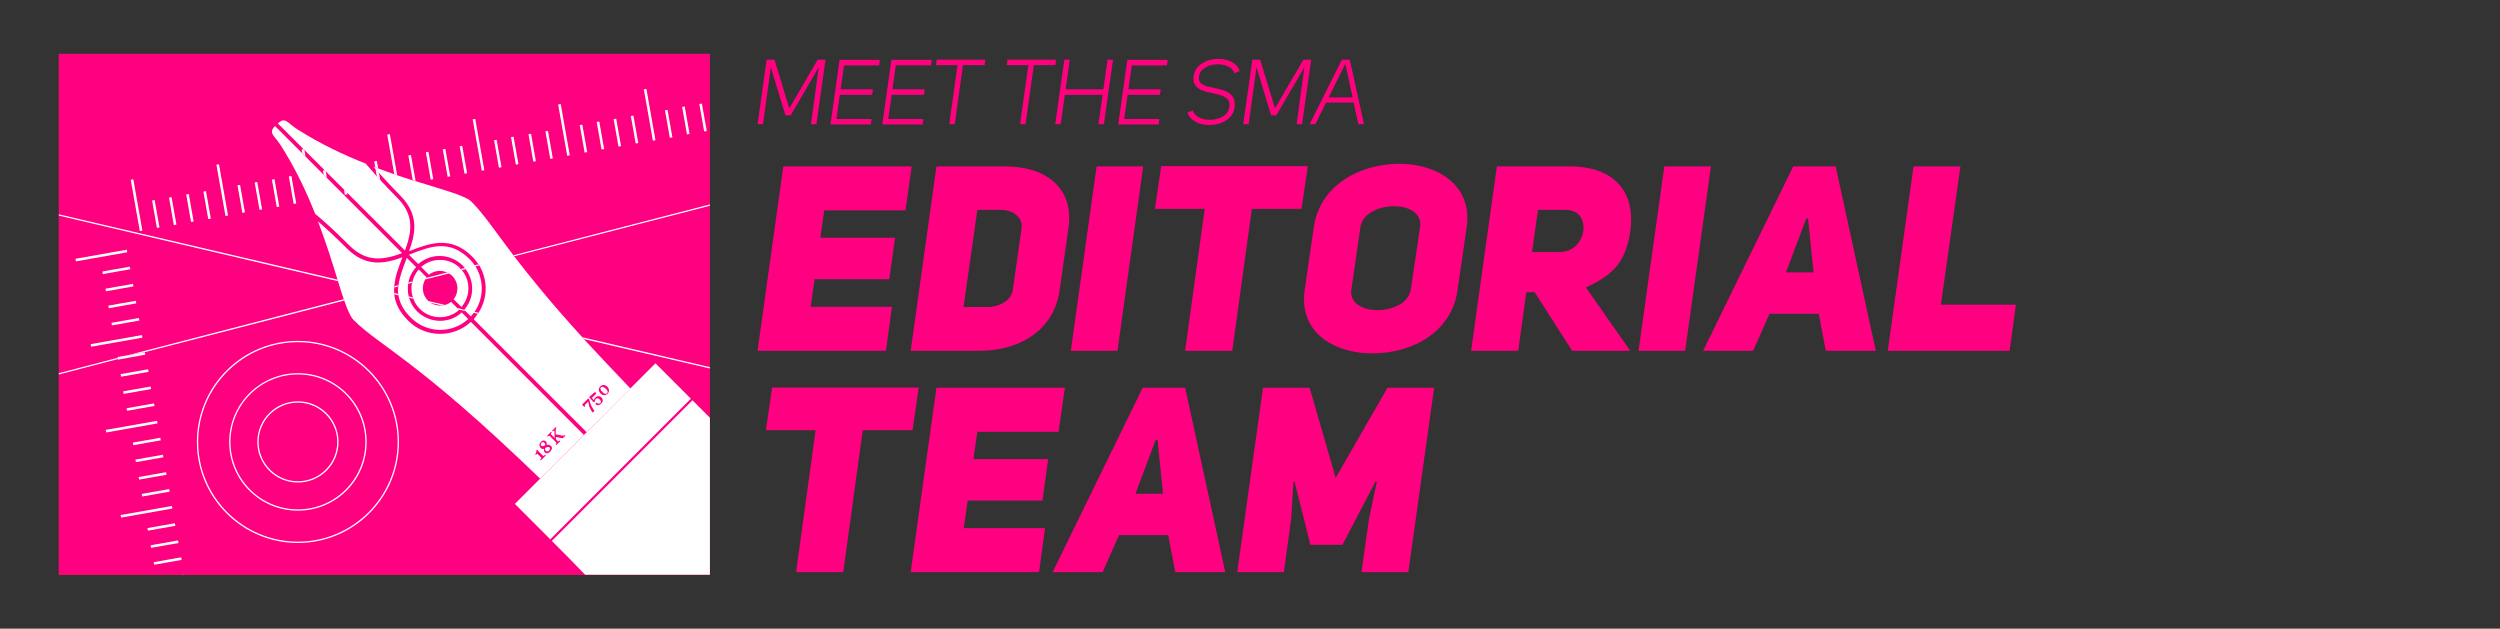 <?xml version="1.0" encoding="utf-8"?>
<!-- Generator: Adobe Illustrator 26.2.1, SVG Export Plug-In . SVG Version: 6.00 Build 0)  -->
<svg version="1.1" id="レイヤー_1" xmlns="http://www.w3.org/2000/svg" xmlns:xlink="http://www.w3.org/1999/xlink" x="0px"
	 y="0px" viewBox="0 0 960 241.4" style="enable-background:new 0 0 960 241.4;" xml:space="preserve">
<rect x="0" y="0" width="960" height="241.4" fill="#333333" stroke="none"/>
<style type="text/css">
	.st0{fill:#FF0081;}
	.st1{fill:#FF007F;}
	.st2{fill:#FF2800;}
	.st3{fill:none;}
	.st4{fill:#FFFFFF;}
</style>
<g>
	<path class="st0" d="M315,91.3h28.7l-2.2,15.9h-28.7l-1.5,10.6h31.2l-2.3,16.9h-49.3l9.9-70.8h49.3l-2.4,16.9h-31.2L315,91.3z"/>
	<path class="st0" d="M386.1,63.9c14.2,0,26.5,7.2,24.2,23.7l-3.4,23.8c-2.3,16.3-16.5,23.3-30.7,23.3h-26.5l9.9-70.8
		C359.6,63.9,386.1,63.9,386.1,63.9z M379.1,117.9c4.9,0,9.3-2.7,9.8-6.5l3.4-23.8c0.5-3.9-3-7-7.9-7h-9.1l-5.3,37.3
		C370,117.9,379.1,117.9,379.1,117.9z"/>
	<path class="st0" d="M429.1,134.7h-17.9l9.9-70.8H439L429.1,134.7z"/>
	<path class="st0" d="M480.7,80.2l-7.5,54.5h-18.1l7.5-54.5h-19.1l2.4-16.4h56.3l-2.4,16.4H480.7z"/>
	<path class="st0" d="M504.5,87.2c2.4-16.3,18-24.3,32.7-24.3s28.3,8.1,26,24.3l-3.5,24.2c-2.3,16.2-17.4,24.3-32.8,24.3
		c-14.7,0-28.2-8.1-25.9-24.3L504.5,87.2z M518.9,111.4c-0.7,5.1,4.6,7.7,10,7.7c5.8,0,12.1-2.6,12.9-8.2l3.5-23.7
		c0.8-5.3-4.2-8-10-8s-12.1,2.7-12.9,8L518.9,111.4z"/>
	<path class="st0" d="M589.3,112.2h-3.2l-3.1,22.5h-18.1l9.9-70.8h28.3c14.6,0,25,7.8,23,24.4c-1.8,13.1-7.4,17.5-17.1,22.1l17,24.3
		h-22.3L589.3,112.2z M598.8,96.8c5.5,0,8.7-4.1,9.2-8.2c0.5-4.3-1.6-8-6.9-8h-10.5l-2.3,16.2H598.8z"/>
	<path class="st0" d="M647.1,134.7h-17.9l9.9-70.8H657L647.1,134.7z"/>
	<path class="st0" d="M720.3,134.7h-19.2l-2.7-14.2h-18.9l-6.3,14.2H654l34.6-70.8h16.3L720.3,134.7z M696.4,104.6l-2.1-20.7h-0.7
		l-7.8,20.7C685.8,104.6,696.4,104.6,696.4,104.6z"/>
	<path class="st0" d="M734.8,63.9h18l-7.5,53.1h28.8l-2.4,17.7h-46.8L734.8,63.9z"/>
	<path class="st0" d="M331.3,165.2l-7.5,54.5h-18.1l7.5-54.5h-19.1l2.4-16.4h56.3l-2.4,16.4H331.3z"/>
	<path class="st0" d="M373.8,176.3h28.7l-2.2,15.9h-28.7l-1.5,10.6h31.2l-2.3,16.9h-49.3l9.9-70.8h49.3l-2.4,16.9h-31.2L373.8,176.3
		z"/>
	<path class="st0" d="M470.5,219.7h-19.2l-2.7-14.2h-18.9l-6.3,14.2h-19.2l34.6-70.8h16.3L470.5,219.7z M446.6,189.6l-2.1-20.7h-0.7
		l-7.8,20.7H446.6z"/>
	<path class="st0" d="M485,148.9h17.9l10,34.6l19.9-34.6h17.9l-9.9,70.8h-18l2.9-20.4l3-14.3l-0.5-0.1l-12.7,24.3h-12.3l-6.1-24.3
		l-0.4,0.1l-0.9,14.3l-2.8,20.4h-17.9L485,148.9z"/>
</g>
<g>
	<path class="st1" d="M296,25.8l-3,21.9h-2.1l3.5-24.8h3l5.7,18.7L314,22.9h3l-3.5,24.8h-2.1l3-21.9l-10.8,18.5h-2L296,25.8z"/>
	<path class="st1" d="M322.8,34.3h12.4l-0.3,2.1h-12.4l-1.3,9.3h13.5l-0.3,2.1h-15.5l3.5-24.8h15.5l-0.3,2.1h-13.5L322.8,34.3z"/>
	<path class="st1" d="M342.7,34.3h12.4l-0.3,2.1h-12.4l-1.3,9.3h13.5l-0.3,2.1h-15.5l3.5-24.8h15.5l-0.3,2.1H344L342.7,34.3z"/>
	<path class="st1" d="M378.1,25h-8.3l-3.2,22.7h-2.1l3.2-22.7h-8.3l0.3-2.1h18.6L378.1,25z"/>
	<path class="st1" d="M405.3,25H397l-3.2,22.7h-2.1l3.2-22.7h-8.3l0.3-2.1h18.6L405.3,25z"/>
	<path class="st1" d="M407.3,47.7h-2.1l3.5-24.8h2.1l-1.6,11.4h14.5l1.6-11.4h2.1l-3.5,24.8h-2.1l1.6-11.3h-14.5L407.3,47.7z"/>
	<path class="st1" d="M433.3,34.3h12.4l-0.3,2.1H433l-1.3,9.3h13.5l-0.3,2.1h-15.5l3.5-24.8h15.5l-0.3,2.1h-13.5L433.3,34.3z"/>
	<path class="st1" d="M466.4,33.8c4.2,0.8,8.7,2.2,7.6,7.9c-0.9,4.4-5.4,6.3-9.7,6.3c-3.7,0-7.3-1.6-8.3-4.8l2-0.8l0,0
		c0.7,2.4,3.6,3.6,6.6,3.6c3.3,0,6.7-1.4,7.4-4.5c0.9-4.1-2.6-4.9-6.3-5.7c-4-0.8-8.2-1.8-7.3-6.9c0.8-4.2,5.2-6.3,9.5-6.3
		c3.6,0,7.2,1.5,8.1,4.7l-2,0.8c-0.7-2.3-3.5-3.4-6.4-3.4c-3.2,0-6.5,1.4-7.1,4.3C459.6,32.5,462.9,33.1,466.4,33.8z"/>
	<path class="st1" d="M482.5,25.8l-3,21.9h-2.1l3.5-24.8h3l5.7,18.7l10.9-18.7h3L500,47.7h-2.1l3-21.9l-10.8,18.5h-2L482.5,25.8z"/>
	<path class="st1" d="M523.8,47.7h-2.2l-1.8-8.3h-10.6l-4.1,8.3h-2.2l12.4-24.8h3L523.8,47.7z M510.2,37.4h9.2l-2.8-12.9L510.2,37.4
		z"/>
</g>
<g>
	<rect x="22.6" y="20.7" class="st2" width="250" height="200"/>
	<rect x="22.6" y="20.7" class="st0" width="250" height="200"/>
</g>
<g>
	<path class="st3" d="M208.9,172.2c-0.2,0.4-0.2,1,0.2,1.4c0.6,0.6,1.5,0.4,2.1-0.3s1-1.5,0.2-2.2c-0.5-0.5-1-0.4-1.6-0.3
		c0.1-0.4,0.2-0.9-0.3-1.4c-0.4-0.4-1.2-0.5-1.9,0.2c-0.5,0.5-0.8,1.5-0.2,2.1S208.4,172.3,208.9,172.2z M211,171.7
		c0.4,0.4,0.3,0.9-0.1,1.2c-0.4,0.4-0.9,0.5-1.3,0.1c-0.4-0.4-0.4-0.8-0.3-1.1C209.9,171.7,210.6,171.4,211,171.7z M207.9,170
		c0.4-0.4,0.8-0.4,1.1-0.1c0.3,0.3,0.4,0.7,0.3,1c-0.6,0.3-1.1,0.5-1.5,0.1C207.6,170.8,207.6,170.3,207.9,170z"/>
	<path class="st3" d="M210.6,167.4c0.1-0.1,0.3-0.1,0.4,0l2.5,2.5c0.1,0.1,0.1,0.3,0,0.4l-0.3,0.3l0.3,0.3l1.6-1.5l-0.3-0.3
		l-0.3,0.3c-0.1,0.1-0.3,0.1-0.4,0l-0.7-0.7v-0.9l2.6,0.5l1-1l-0.3-0.3l-0.2,0.2c-0.2,0.2-0.3,0.1-0.5,0.1l-2.7-0.5V165
		c0-0.3,0.1-0.5,0.2-0.6l0.1-0.1l-0.3-0.3l-1.4,1.4l0.3,0.3l0.3-0.3c0.2-0.2,0.3,0,0.3,0.1l0.1,2.7l-1.4-1.4c-0.1-0.1-0.1-0.3,0-0.4
		l0.3-0.3l-0.3-0.3l-1.6,1.6l0.3,0.3L210.6,167.4z"/>
	<path class="st3" d="M224.5,156.4l0.3-0.3l-0.1-0.1c-0.1-0.1-0.1-0.3,0-0.4l1.3-1.3c0.2,2.2,1.6,4.2,1.6,4.2l0.8-0.6
		c0,0-1.6-1.8-2-4.4l-0.3-0.3l-2.4,2.4L224.5,156.4z"/>
	<path class="st3" d="M205.8,174.8l0.5-0.5l1.5,1.5c0.1,0.1,0.1,0.3,0,0.4l-0.4,0.4l0.3,0.3l1.9-1.9l-0.3-0.3l-0.4,0.4
		c-0.1,0.1-0.3,0.1-0.4,0l-2.3-2.3l-0.3,0.3c0.2,0.4,0.1,0.9-0.4,1.5L205.8,174.8z"/>
	<path class="st3" d="M228.7,154.2c0,0-0.2-0.5,0.3-0.9c0.4-0.4,1-0.3,1.5,0.2s0.6,1,0.2,1.4c-0.4,0.4-1,0.2-1.4-0.2l-0.5,0.5
		c0.6,0.6,1.4,0.6,2.2-0.1c0.8-0.8,0.8-1.7,0.1-2.4c-0.8-0.8-1.6-0.6-2.3,0.1c-0.5,0.5-0.5,1-0.5,1l-0.8-0.9l1.7-1.7l-0.5-0.6
		l-2.1,2.1l1.8,2L228.7,154.2z"/>
	<polygon class="st3" points="124.3,67.1 124,65.5 124.7,65.4 116.9,57.6 117.3,60.1 	"/>
	<path class="st3" d="M152.9,110l-1.5,0.4c0,0.7,0,1.4,0,2.2l1.5,0.4C152.8,111.9,152.8,111,152.9,110z"/>
	<path class="st3" d="M178.9,103.3l-1.5,0.4c3.5,4.1,3.4,10.2-0.1,14.2l-3-3c2.1-2.6,2-6.5-0.5-8.9c-0.4-0.4-0.9-0.7-1.4-1l-9.1,2.4
		c-1.5,2.6-1.2,5.9,1,8.1c0.1,0.1,0.1,0.1,0.2,0.2l6.4,1.5c0.8-0.2,1.6-0.6,2.3-1.2l2.3,2.3l2.9,0.7
		C182.2,114.4,182.3,107.9,178.9,103.3z"/>
	<path class="st3" d="M186.5,110.8c0-3.2-0.9-6.2-2.4-8.8l-1.5,0.4c3.3,5.3,3.2,12.2-0.4,17.5l1.5,0.4
		C185.5,117.4,186.5,114.2,186.5,110.8z"/>
	<path class="st3" d="M169.7,117.4l-4.3-1C166.7,117.2,168.2,117.5,169.7,117.4z"/>
	<path class="st3" d="M158,110.8c0-0.7,0.1-1.4,0.2-2.1l-1.5,0.4c-0.1,0.6-0.1,1.1-0.1,1.7c0,1.1,0.1,2.1,0.4,3.1l1.6,0.4
		C158.2,113.1,158,112,158,110.8z"/>
	<path class="st3" d="M224.2,167l-8.4,8.4L224.2,167z"/>
	<polygon class="st3" points="242,149.2 225.3,165.9 225.3,165.9 	"/>
	<path class="st3" d="M233.3,151.2c0.8-0.8,0.7-1.9-0.1-2.7s-1.9-0.9-2.7-0.1c-0.8,0.8-0.8,1.8,0.1,2.7
		C231.4,151.9,232.5,152,233.3,151.2z M230.8,148.7c0.4-0.4,1-0.2,1.8,0.5c0.7,0.7,1,1.3,0.5,1.8s-1.1,0.2-1.8-0.5
		S230.2,149.2,230.8,148.7z"/>
	<path class="st3" d="M181.9,122.6c0.6-0.6,1.1-1.3,1.5-2l-1.5-0.4c-0.3,0.4-0.7,0.9-1.1,1.3l-2-2l-2.7-0.6l0.1,0.1
		c-2,1.8-4.6,2.8-7.3,2.8c-2.9,0-5.7-1.1-7.8-3.2c-1.1-1.1-1.9-2.4-2.4-3.7l-1.7-0.4c0.6,1.9,1.6,3.7,3.1,5.2
		c2.3,2.3,5.5,3.6,8.8,3.6c3.1,0,6-1.1,8.3-3.2l2.5,2.5c-6.3,5.7-16,5.6-22-0.5c-2.9-2.9-4.3-5.8-4.8-8.6l-1.5-0.4
		c0.4,3.3,1.9,6.6,5.3,10c3.3,3.3,7.7,5.1,12.3,5.1c4.4,0,8.6-1.6,11.8-4.6l43.4,43.4l1-1L181.9,122.6z"/>
	<path class="st3" d="M88.5,169.7c0,14.3,11.6,25.9,25.9,25.9s25.9-11.6,25.9-25.9s-11.6-25.9-25.9-25.9S88.5,155.4,88.5,169.7z
		 M130,169.7c0,8.6-7,15.6-15.6,15.6s-15.6-7-15.6-15.6s7-15.6,15.6-15.6S130,161.1,130,169.7z"/>
	<path class="st3" d="M99.3,169.7c0,8.3,6.8,15.1,15.1,15.1s15.1-6.8,15.1-15.1s-6.8-15.1-15.1-15.1S99.3,161.4,99.3,169.7z"/>
	<path class="st3" d="M76.1,169.7c0,21.1,17.2,38.3,38.3,38.3s38.3-17.2,38.3-38.3s-17.2-38.3-38.3-38.3S76.1,148.6,76.1,169.7z
		 M140.8,169.7c0,14.6-11.8,26.4-26.4,26.4S88,184.3,88,169.7s11.8-26.4,26.4-26.4S140.8,155.2,140.8,169.7z"/>
	<path class="st4" d="M158.2,108.6c0-0.2,0.1-0.4,0.1-0.5l-1.6,0.4c0,0.2,0,0.4-0.1,0.5L158.2,108.6z"/>
	<polygon class="st4" points="22.6,143.8 45.2,137.9 45.2,137.4 22.6,143.3 	"/>
	<path class="st4" d="M152.9,110c0-0.2,0-0.4,0.1-0.5l-1.5,0.4c0,0.2,0,0.3,0,0.5L152.9,110z"/>
	<path class="st4" d="M132.2,115.4c-0.1-0.2-0.1-0.3-0.2-0.5l-82.9,21.5l6.2-1.1L132.2,115.4z"/>
	<path class="st4" d="M172.4,105c-0.2-0.1-0.4-0.3-0.6-0.4l-8.1,2.1c-0.2,0.2-0.3,0.4-0.4,0.6L172.4,105z"/>
	<path class="st4" d="M184,101.9c-0.1-0.1-0.2-0.3-0.3-0.4l-1.5,0.4c0.1,0.1,0.2,0.3,0.3,0.4L184,101.9z"/>
	<path class="st4" d="M272.6,79v-0.5L197.2,98c0.1,0.1,0.2,0.3,0.3,0.4L272.6,79z"/>
	<path class="st4" d="M178.9,103.3c-0.1-0.1-0.2-0.3-0.3-0.4l-1.6,0.4c0.1,0.1,0.3,0.3,0.4,0.4L178.9,103.3z"/>
	<path class="st4" d="M272.6,141.5V141l-49-11.5c0.2,0.2,0.4,0.4,0.6,0.7L272.6,141.5z"/>
	<path class="st4" d="M165.4,116.3l4.3,1c0.4,0,0.8-0.1,1.2-0.2l-6.4-1.5C164.7,115.9,165,116.1,165.4,116.3z"/>
	<path class="st4" d="M158.5,114.2l-1.6-0.4c0,0.2,0.1,0.4,0.1,0.5l1.7,0.4C158.7,114.6,158.6,114.4,158.5,114.2z"/>
	<path class="st4" d="M152.9,112.9l-1.5-0.4c0,0.2,0,0.3,0,0.5l1.5,0.4C153,113.3,152.9,113.1,152.9,112.9z"/>
	<path class="st4" d="M178.3,119C178.3,118.9,178.3,118.9,178.3,119l-2.8-0.8l0.7,0.7l2.7,0.6L178.3,119z"/>
	<path class="st4" d="M183.7,120.1l-1.5-0.4c-0.1,0.1-0.2,0.3-0.3,0.4l1.5,0.4C183.5,120.4,183.6,120.3,183.7,120.1z"/>
	<path class="st4" d="M22.6,82.3v0.5L129.9,108c-0.1-0.2-0.1-0.4-0.2-0.6L22.6,82.3z"/>
	<path class="st4" d="M75.6,169.7c0,21.4,17.4,38.8,38.8,38.8s38.8-17.4,38.8-38.8s-17.4-38.8-38.8-38.8S75.6,148.3,75.6,169.7z
		 M152.7,169.7c0,21.1-17.2,38.3-38.3,38.3s-38.3-17.2-38.3-38.3s17.2-38.3,38.3-38.3S152.7,148.6,152.7,169.7z"/>
	<path class="st4" d="M88,169.7c0,14.6,11.8,26.4,26.4,26.4s26.4-11.8,26.4-26.4s-11.8-26.4-26.4-26.4S88,155.2,88,169.7z
		 M140.3,169.7c0,14.3-11.6,25.9-25.9,25.9S88.5,184,88.5,169.7s11.6-25.9,25.9-25.9S140.3,155.4,140.3,169.7z"/>
	<path class="st4" d="M98.8,169.7c0,8.6,7,15.6,15.6,15.6s15.6-7,15.6-15.6s-7-15.6-15.6-15.6S98.8,161.1,98.8,169.7z M129.5,169.7
		c0,8.3-6.8,15.1-15.1,15.1s-15.1-6.8-15.1-15.1s6.8-15.1,15.1-15.1S129.5,161.4,129.5,169.7z"/>
	<polygon class="st4" points="70,220.7 70.7,220.7 70.7,220.6 	"/>
	<rect x="59" y="214.9" transform="matrix(0.985 -0.174 0.174 0.985 -36.48 14.466)" class="st4" width="10.7" height="1"/>
	
		<rect x="57.8" y="208.4" transform="matrix(0.985 -0.174 0.174 0.985 -35.364 14.173)" class="st4" width="10.7" height="1"/>
	
		<rect x="56.6" y="201.8" transform="matrix(0.985 -0.174 0.174 0.985 -34.236 13.859)" class="st4" width="10.7" height="1"/>
	<rect x="46.2" y="196" transform="matrix(0.985 -0.174 0.174 0.985 -33.282 12.751)" class="st4" width="20" height="1"/>
	<rect x="54.4" y="188.7" transform="matrix(0.985 -0.174 0.174 0.985 -31.987 13.268)" class="st4" width="10.7" height="1"/>
	
		<rect x="53.2" y="182.2" transform="matrix(0.985 -0.174 0.174 0.985 -30.869 12.971)" class="st4" width="10.7" height="1"/>
	<rect x="52" y="175.5" transform="matrix(0.985 -0.174 0.174 0.985 -29.737 12.661)" class="st4" width="10.7" height="1"/>
	<rect x="51" y="169" transform="matrix(0.985 -0.174 0.174 0.985 -28.617 12.373)" class="st4" width="10.7" height="1"/>
	<rect x="40.5" y="163.3" transform="matrix(0.985 -0.174 0.174 0.985 -27.706 11.277)" class="st4" width="20" height="1"/>
	<rect x="48.6" y="155.8" transform="matrix(0.985 -0.174 0.174 0.985 -26.366 11.757)" class="st4" width="10.7" height="1"/>
	<rect x="47.3" y="149.3" transform="matrix(0.985 -0.174 0.174 0.985 -25.255 11.447)" class="st4" width="10.7" height="1"/>
	
		<rect x="46.3" y="142.7" transform="matrix(0.985 -0.174 0.174 0.985 -24.118 11.16)" class="st4" width="10.7" height="1"/>
	<polygon class="st4" points="45.3,138.1 55.8,136.2 55.6,135.2 55.4,135.3 49.1,136.4 45.1,137.1 45.2,137.4 45.2,137.9 	"/>
	<rect x="34.7" y="130.4" transform="matrix(0.985 -0.174 0.174 0.985 -22.061 9.749)" class="st4" width="20" height="1"/>
	<rect x="42.8" y="123" transform="matrix(0.985 -0.174 0.174 0.985 -20.75 10.256)" class="st4" width="10.7" height="1"/>
	<rect x="41.6" y="116.4" transform="matrix(0.985 -0.174 0.174 0.985 -19.618 9.946)" class="st4" width="10.7" height="1"/>
	<rect x="40.5" y="109.9" transform="matrix(0.985 -0.174 0.174 0.985 -18.498 9.658)" class="st4" width="10.7" height="1"/>
	<rect x="39.3" y="103.3" transform="matrix(0.985 -0.174 0.174 0.985 -17.366 9.348)" class="st4" width="10.7" height="1"/>
	<rect x="28.9" y="97.6" transform="matrix(0.985 -0.174 0.174 0.985 -16.461 8.263)" class="st4" width="20" height="1"/>
	<rect x="51.9" y="68.8" transform="matrix(0.985 -0.174 0.174 0.985 -12.884 10.297)" class="st4" width="1" height="20"/>
	<rect x="59.3" y="76.8" transform="matrix(0.985 -0.174 0.174 0.985 -13.377 11.647)" class="st4" width="1" height="10.7"/>
	<rect x="65.8" y="75.7" transform="matrix(0.985 -0.174 0.174 0.985 -13.085 12.767)" class="st4" width="1" height="10.7"/>
	<rect x="72.4" y="74.5" transform="matrix(0.985 -0.174 0.174 0.985 -12.771 13.899)" class="st4" width="1" height="10.7"/>
	<rect x="79" y="73.4" transform="matrix(0.985 -0.174 0.174 0.985 -12.478 15.019)" class="st4" width="1" height="10.7"/>
	<rect x="84.8" y="63" transform="matrix(0.985 -0.174 0.174 0.985 -11.387 15.941)" class="st4" width="1" height="20"/>
	<rect x="92.1" y="71" transform="matrix(0.985 -0.174 0.174 0.985 -11.871 17.272)" class="st4" width="1" height="10.7"/>
	<rect x="98.7" y="69.9" transform="matrix(0.985 -0.174 0.174 0.985 -11.579 18.392)" class="st4" width="1" height="10.7"/>
	
		<rect x="105.3" y="68.8" transform="matrix(0.985 -0.174 0.174 0.985 -11.281 19.529)" class="st4" width="1" height="10.7"/>
	
		<rect x="111.8" y="67.6" transform="matrix(0.985 -0.174 0.174 0.985 -10.975 20.641)" class="st4" width="1" height="10.7"/>
	<polygon class="st4" points="116.9,57.6 116.6,57.3 115.8,57.4 116.1,58.9 117.3,60.1 	"/>
	<polygon class="st4" points="124,65.5 124.3,67.1 125.5,68.3 125.1,65.8 124.7,65.4 	"/>
	<polygon class="st4" points="132.4,74.8 133.4,74.6 133.3,74 132.1,72.8 	"/>
	<path class="st4" d="M144.7,61.8l-1,0.2l0.4,2.2c0.4,0.1,0.7,0.3,1.1,0.4L144.7,61.8z"/>
	<path class="st4" d="M144.7,67.7c0.4,0.5,0.8,0.9,1.3,1.4l-0.5-2.7c-0.4-0.5-0.8-1-1.3-1.4L144.7,67.7z"/>
	<path class="st4" d="M149.7,51.5l-1,0.2l2.7,15.2c0.4,0.1,0.7,0.2,1.1,0.4L149.7,51.5z"/>
	<path class="st4" d="M157.8,59.5l-1,0.2l1.7,9.5c0.4,0.1,0.7,0.2,1.1,0.3L157.8,59.5z"/>
	<rect x="164.4" y="58.3" transform="matrix(0.985 -0.174 0.174 0.985 -8.55 29.637)" class="st4" width="1" height="10.7"/>
	<rect x="170.9" y="57.2" transform="matrix(0.985 -0.174 0.174 0.985 -8.258 30.758)" class="st4" width="1" height="10.7"/>
	<rect x="177.4" y="56" transform="matrix(0.985 -0.174 0.174 0.985 -7.965 31.878)" class="st4" width="1" height="10.7"/>
	<rect x="183.2" y="45.6" transform="matrix(0.985 -0.174 0.174 0.985 -6.874 32.8)" class="st4" width="1" height="20"/>
	<rect x="190.6" y="53.7" transform="matrix(0.985 -0.174 0.174 0.985 -7.358 34.13)" class="st4" width="1" height="10.7"/>
	<rect x="197.1" y="52.5" transform="matrix(0.985 -0.174 0.174 0.985 -7.049 35.246)" class="st4" width="1" height="10.7"/>
	<rect x="203.8" y="51.4" transform="matrix(0.985 -0.174 0.174 0.985 -6.752 36.383)" class="st4" width="1" height="10.7"/>
	<rect x="210.3" y="50.3" transform="matrix(0.985 -0.174 0.174 0.985 -6.459 37.503)" class="st4" width="1" height="10.7"/>
	<rect x="216" y="39.9" transform="matrix(0.985 -0.174 0.174 0.985 -5.372 38.408)" class="st4" width="1" height="20"/>
	<rect x="223.5" y="47.9" transform="matrix(0.985 -0.174 0.174 0.985 -5.853 39.755)" class="st4" width="1" height="10.7"/>
	<rect x="230" y="46.7" transform="matrix(0.985 -0.174 0.174 0.985 -5.543 40.871)" class="st4" width="1" height="10.7"/>
	<rect x="236.5" y="45.6" transform="matrix(0.985 -0.174 0.174 0.985 -5.25 41.991)" class="st4" width="1" height="10.7"/>
	<rect x="243.1" y="44.4" transform="matrix(0.985 -0.174 0.174 0.985 -4.936 43.123)" class="st4" width="1" height="10.7"/>
	<rect x="248.9" y="34.1" transform="matrix(0.985 -0.174 0.174 0.985 -3.867 44.033)" class="st4" width="1" height="20"/>
	<rect x="256.2" y="42.2" transform="matrix(0.985 -0.174 0.174 0.985 -4.351 45.364)" class="st4" width="1" height="10.7"/>
	<rect x="262.8" y="40.9" transform="matrix(0.985 -0.174 0.174 0.985 -4.037 46.496)" class="st4" width="1" height="10.7"/>
	<rect x="269.4" y="39.8" transform="matrix(0.985 -0.174 0.174 0.985 -3.745 47.616)" class="st4" width="1" height="10.7"/>
	<path class="st4" d="M117.3,60.1l-1.2-1.2l-10.5-10.5c-2.7,2.9-0.3,3.4,2.4,7.7c5.5,8.7,9.7,17.6,13,26c3.4,2.8,7.8,6.8,13.1,12.1
		c6.9,6.9,13.5,5.5,20.3,3l-28.9-28.9l-1.2-1.2L117.3,60.1z"/>
	<path class="st4" d="M158,110.8c0,1.2,0.2,2.4,0.6,3.5c0.1,0.2,0.1,0.4,0.2,0.6c0.5,1.4,1.4,2.7,2.4,3.7c2.1,2.1,4.8,3.2,7.8,3.2
		c2.7,0,5.3-1,7.3-2.8l-0.1-0.1l-0.7-0.7l-2.3-2.3c-0.7,0.6-1.5,1-2.3,1.2c-0.4,0.1-0.8,0.2-1.2,0.2c-1.5,0.2-3-0.2-4.3-1
		c-0.3-0.2-0.6-0.5-0.9-0.7c-0.1-0.1-0.1-0.1-0.2-0.2c-2.2-2.2-2.5-5.6-1-8.1c0.1-0.2,0.3-0.4,0.4-0.6c0-0.1,0.1-0.1,0.1-0.2l-3-3
		c-1.2,1.3-2,2.9-2.4,4.6c0,0.2-0.1,0.4-0.1,0.5C158,109.3,158,110,158,110.8z"/>
	<path class="st4" d="M178.3,118.9L178.3,118.9l0.5,0.6l2,2c0.4-0.4,0.7-0.9,1.1-1.3c0.1-0.1,0.2-0.3,0.3-0.4
		c3.6-5.2,3.7-12.1,0.4-17.5c-0.1-0.1-0.2-0.3-0.3-0.4c-0.6-0.8-1.2-1.7-2-2.4c-7.7-7.7-15-4.9-22.7-1.9c-0.2,0.1-0.4,0.1-0.6,0.2
		l3.6,3.6c2.3-2,5.1-3.1,8.2-3.1c3.3,0,6.4,1.3,8.8,3.6c0.3,0.3,0.5,0.6,0.8,0.9c0.1,0.1,0.2,0.3,0.3,0.4
		C182.3,107.9,182.2,114.4,178.3,118.9z"/>
	<path class="st4" d="M173.7,106c2.4,2.4,2.6,6.3,0.5,8.9l3,3c3.5-4.1,3.6-10.1,0.1-14.2c-0.1-0.1-0.3-0.3-0.4-0.4
		c-0.1-0.1-0.2-0.2-0.2-0.3c-2.1-2.1-4.8-3.2-7.8-3.2c-2.7,0-5.2,1-7.2,2.7l3,3c2-1.6,4.7-1.9,6.9-0.9c0.2,0.1,0.4,0.2,0.6,0.4
		C172.9,105.2,173.3,105.6,173.7,106z"/>
	<path class="st4" d="M233.1,151c0.5-0.5,0.2-1.1-0.5-1.8c-0.8-0.6-1.4-0.9-1.8-0.5c-0.5,0.5-0.2,1.1,0.5,1.8S232.5,151.5,233.1,151
		z"/>
	<path class="st4" d="M265.9,153.7l-27,27l-27,27c4.2,4.2,8.5,8.5,12.8,13h47.9v-60.3C270.3,158.1,268.1,155.9,265.9,153.7z"/>
	<polygon class="st4" points="225.3,166 225.3,166 224.2,167 224.2,167 215.8,175.4 197.7,193.5 211.3,207.1 265.3,153.1 
		251.7,139.5 242,149.2 242,149.2 	"/>
	<path class="st4" d="M135.7,122.8c10.3,10.3,24.2,15.1,71.7,61l8.4-8.4l8.4-8.4l-43.4-43.4c-3.2,3-7.4,4.6-11.8,4.6
		c-4.7,0-9-1.8-12.3-5.1c-3.4-3.4-4.9-6.7-5.3-10c0-0.2,0-0.3,0-0.5c-0.1-0.7-0.1-1.4,0-2.2c0-0.2,0-0.4,0-0.5
		c0.3-3.7,1.7-7.4,3.1-11v-0.1c-6.9,2.5-14,3.9-21.4-3.5c-4.3-4.3-8-7.7-11-10.3c3.2,8.4,5.6,16.1,7.5,22.4c0.1,0.2,0.1,0.4,0.2,0.6
		c0.8,2.6,1.5,4.9,2.2,6.9c0.1,0.2,0.1,0.3,0.2,0.5C133.4,119,134.6,121.6,135.7,122.8z M211.6,165.8l0.3,0.3l-0.3,0.3
		c-0.1,0.1-0.1,0.3,0,0.4l1.4,1.4l-0.1-2.7c0-0.1-0.2-0.3-0.3-0.1l-0.3,0.3l-0.3-0.3l1.4-1.4l0.3,0.3l-0.1,0.1
		c-0.1,0.1-0.2,0.3-0.2,0.6v1.8l2.7,0.5c0.2,0,0.4,0.1,0.5-0.1l0.2-0.2l0.3,0.3l-1,1l-2.6-0.5v0.9l0.7,0.7c0.1,0.1,0.3,0.1,0.4,0
		l0.3-0.3l0.3,0.3l-1.6,1.5l-0.3-0.3l0.3-0.3c0.1-0.1,0.1-0.3,0-0.4l-2.5-2.5c-0.1-0.1-0.3-0.1-0.4,0l-0.3,0.3l-0.3-0.3L211.6,165.8
		z M207.7,169.7c0.8-0.8,1.5-0.6,1.9-0.2c0.4,0.4,0.4,0.9,0.3,1.4c0.6-0.2,1.1-0.2,1.6,0.3c0.8,0.6,0.4,1.5-0.2,2.2
		s-1.5,0.9-2.1,0.3c-0.4-0.4-0.4-1-0.2-1.4c-0.5,0.2-0.9,0.2-1.4-0.3C206.9,171.2,207.1,170.3,207.7,169.7z M205.9,173l0.3-0.3
		l2.3,2.3c0.1,0.1,0.3,0.1,0.4,0l0.4-0.4l0.3,0.3l-1.9,1.9l-0.3-0.3l0.4-0.4c0.1-0.1,0.1-0.3,0-0.4l-1.5-1.5l-0.5,0.5l-0.3-0.3
		C205.9,174,206.1,173.5,205.9,173z"/>
	<path class="st4" d="M152.9,112.9c0,0.2,0,0.4,0.1,0.5c0.5,2.8,1.8,5.7,4.8,8.6c6.1,6.1,15.8,6.2,22,0.5l-2.5-2.5
		c-2.3,2.1-5.2,3.2-8.3,3.2c-3.3,0-6.4-1.3-8.8-3.6c-1.5-1.5-2.5-3.2-3.1-5.2c-0.1-0.2-0.1-0.4-0.1-0.5c-0.3-1-0.4-2-0.4-3.1
		c0-0.6,0.1-1.2,0.1-1.7c0-0.2,0-0.4,0.1-0.5c0.4-2.2,1.4-4.3,3-6l-3.6-3.6c-0.1,0.2-0.1,0.4-0.2,0.6c-1.3,3.4-2.6,6.8-3,10.1
		c0,0.2,0,0.4-0.1,0.5C152.8,111,152.8,111.9,152.9,112.9z"/>
	<path class="st4" d="M140.4,62.8c-8.4-3.3-17.3-7.5-26-13c-4.3-2.7-4.8-5.1-7.7-2.4l9.9,9.9l0.3,0.3l7.8,7.8l0.4,0.4l7,7l1.2,1.2
		l22.2,22.2c2.5-6.8,3.9-13.4-3-20.3c-2.3-2.3-4.5-4.6-6.5-6.8c-0.4-0.5-0.8-0.9-1.3-1.4C143.2,66,141.8,64.4,140.4,62.8z"/>
	<path class="st4" d="M186.5,110.8c0,3.4-1,6.6-2.8,9.4c-0.1,0.2-0.2,0.3-0.3,0.4c-0.5,0.7-1,1.3-1.5,2l43.4,43.4l16.8-16.8
		c-6.8-7.1-12.7-13.4-17.9-19c-0.2-0.2-0.4-0.4-0.6-0.7c-12.4-13.6-20.3-23.5-26.1-31c-0.1-0.1-0.2-0.3-0.3-0.4
		c-7.5-9.9-11.2-15.6-16.1-20.6c-2.4-2.4-10.5-4.5-21.4-7.9c-0.4-0.1-0.7-0.2-1.1-0.3c-2-0.6-4-1.3-6.1-2c-0.4-0.1-0.7-0.2-1.1-0.4
		c-2-0.7-4-1.4-6.1-2.2c-0.4-0.1-0.7-0.3-1.1-0.4c-0.3-0.1-0.5-0.2-0.8-0.3c0.3,0.3,0.6,0.7,0.9,1.1c0.4,0.5,0.8,0.9,1.3,1.4
		c2.5,2.8,5.2,5.6,8,8.5c7.4,7.4,6,14.5,3.5,21.4h0.1c7.8-3,15.9-6.1,24.2,2.2c0.9,0.9,1.7,2,2.4,3c0.1,0.1,0.2,0.3,0.3,0.4
		C185.6,104.6,186.5,107.6,186.5,110.8z M230.5,148.4c0.8-0.8,1.9-0.7,2.7,0.1s0.9,1.9,0.1,2.7c-0.8,0.8-1.9,0.7-2.7-0.1
		C229.8,150.2,229.7,149.2,230.5,148.4z M228.5,150.5l0.5,0.6l-1.7,1.7l0.8,0.9c0,0,0-0.5,0.5-1c0.7-0.7,1.6-0.8,2.3-0.1
		c0.8,0.8,0.7,1.7-0.1,2.4c-0.8,0.8-1.5,0.8-2.2,0.1l0.5-0.5c0.4,0.4,0.9,0.6,1.4,0.2c0.4-0.4,0.3-0.9-0.2-1.4s-1-0.6-1.5-0.2
		c-0.4,0.4-0.3,0.9-0.3,0.9l-0.5,0.4l-1.8-2L228.5,150.5z M226.3,153.4c0.4,2.5,2,4.4,2,4.4l-0.8,0.6c0,0-1.4-1.9-1.6-4.2l-1.3,1.3
		c-0.1,0.1-0.1,0.3,0,0.4l0.1,0.1l-0.3,0.3l-0.9-0.9l2.4-2.4L226.3,153.4z"/>
	<path class="st4" d="M209.6,173.1c0.4,0.4,0.9,0.3,1.3-0.1c0.3-0.3,0.4-0.9,0.1-1.2c-0.4-0.4-1-0.1-1.6,0.2
		C209.2,172.3,209.2,172.7,209.6,173.1z"/>
	<path class="st4" d="M209.3,171c0.1-0.3,0.1-0.7-0.3-1c-0.4-0.4-0.8-0.3-1.1,0.1c-0.3,0.3-0.3,0.8-0.1,1
		C208.2,171.5,208.7,171.3,209.3,171z"/>
</g>
</svg>
